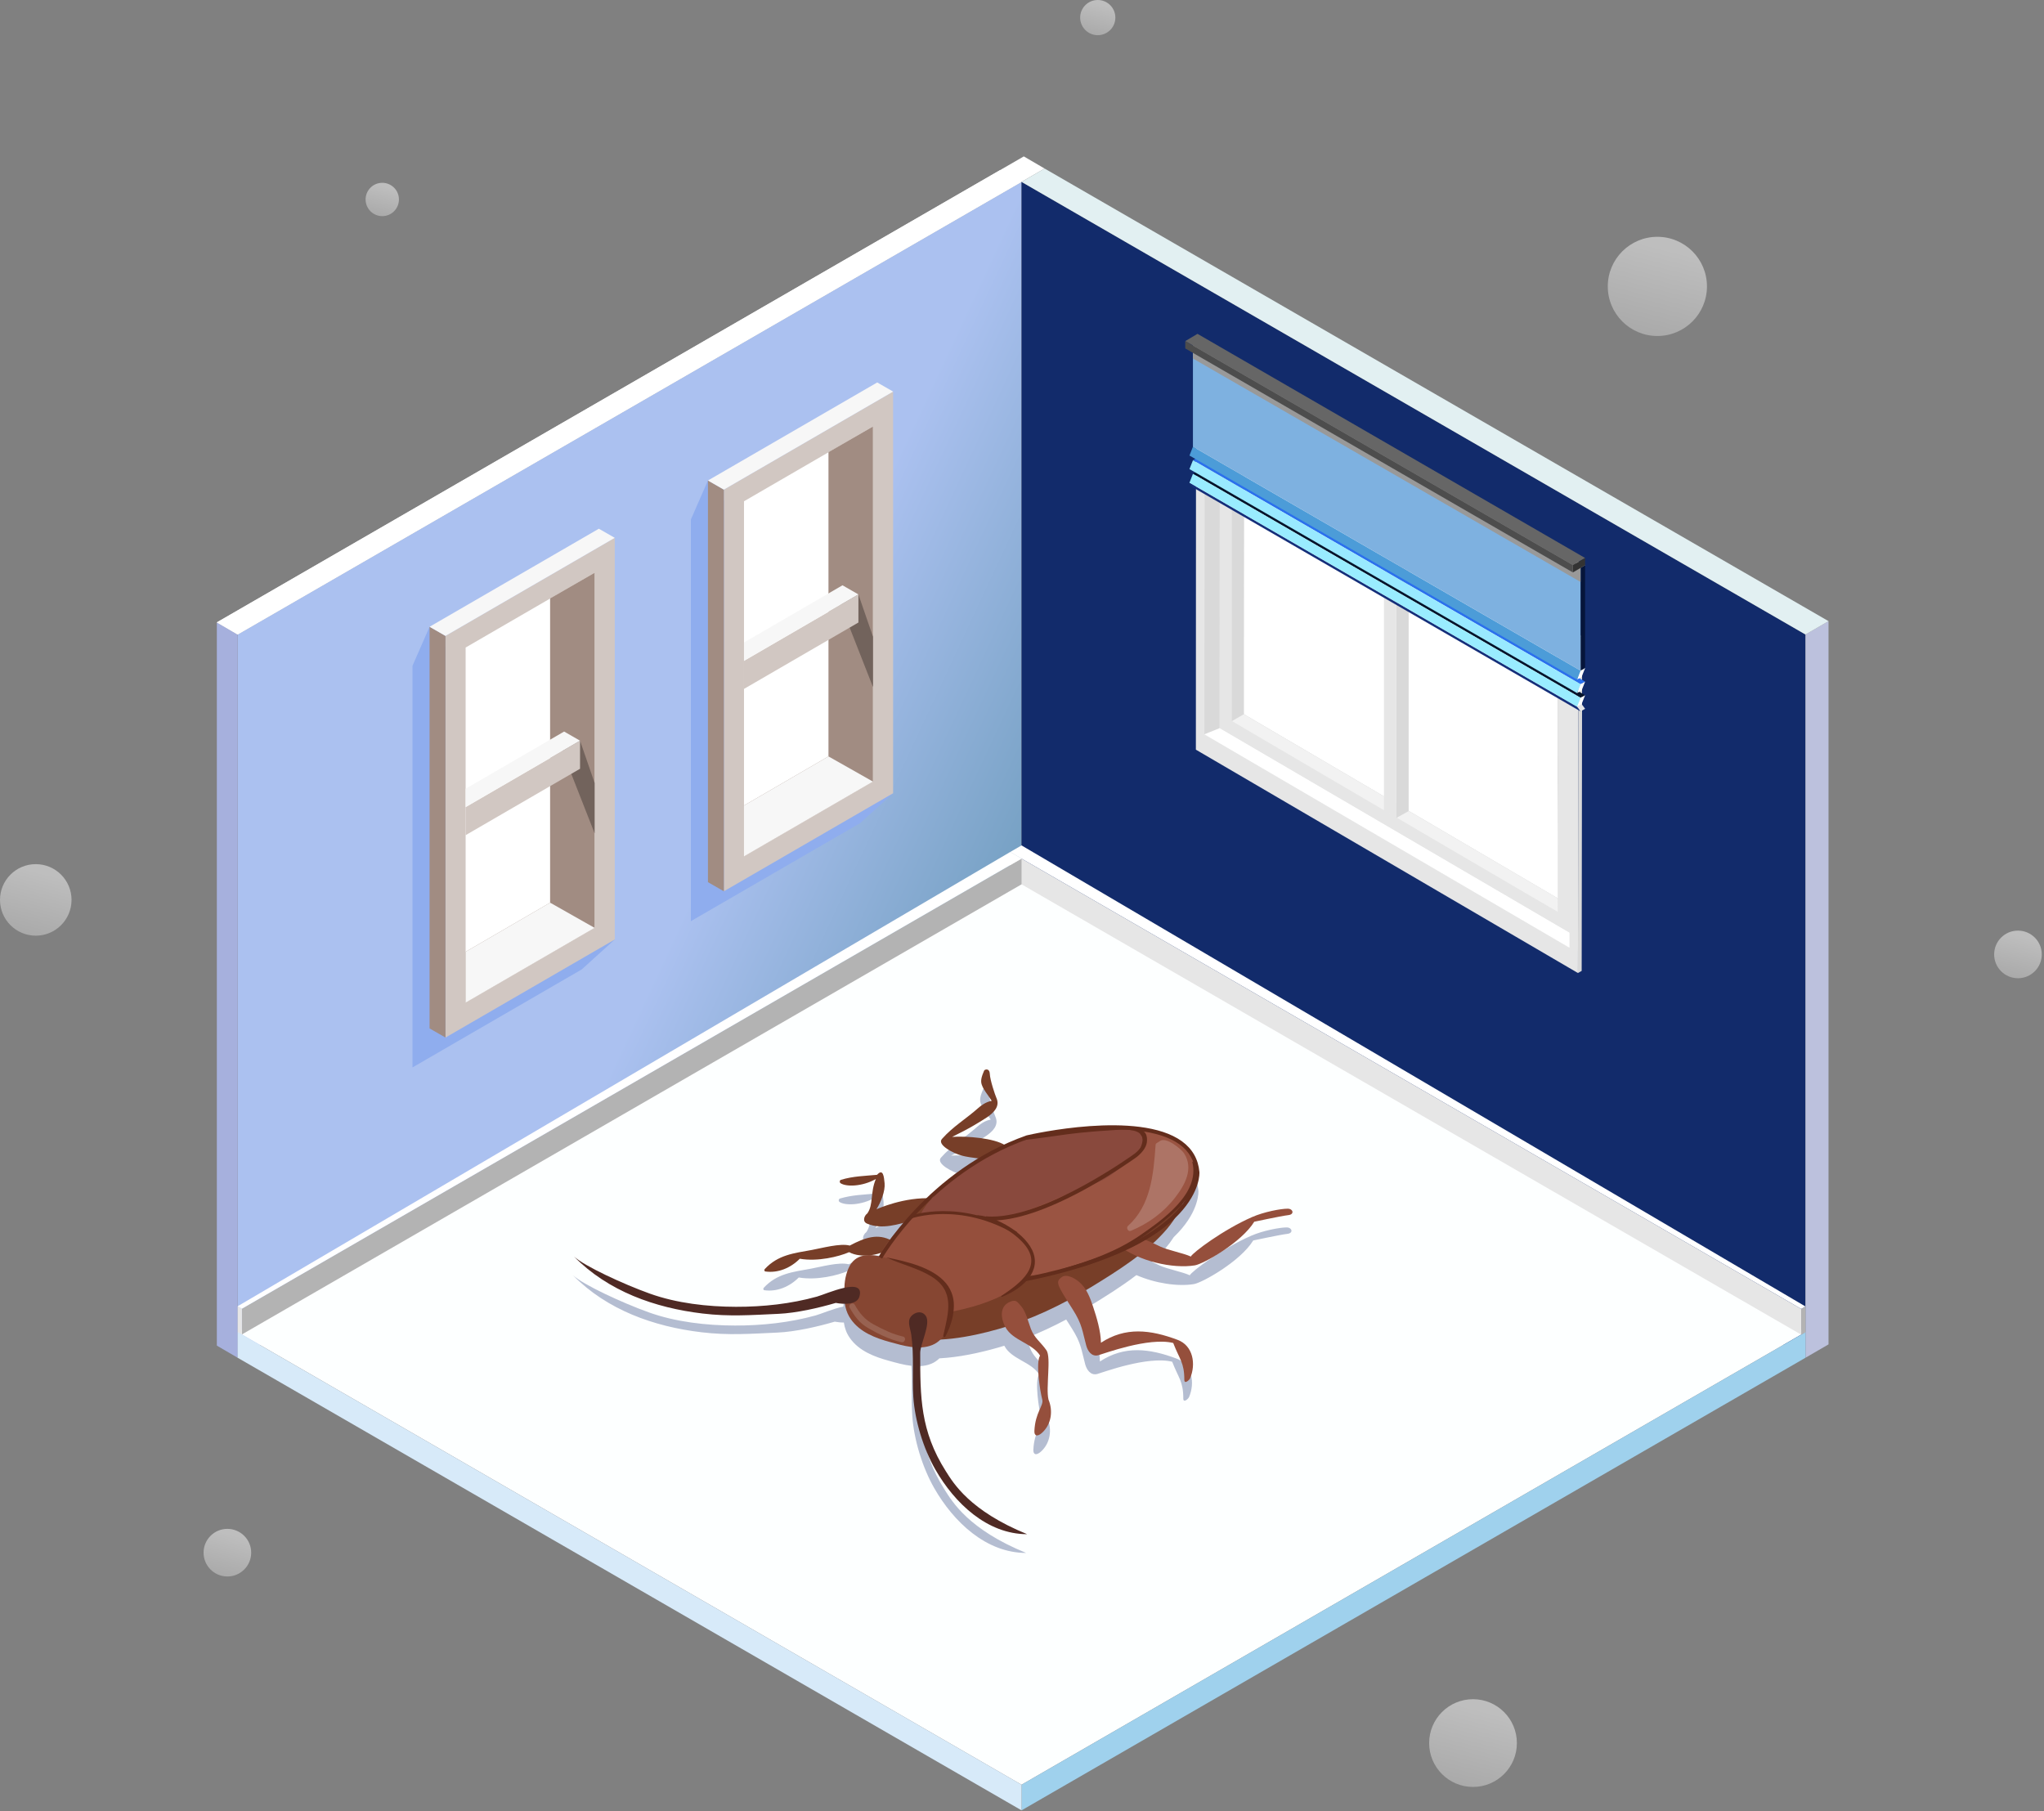 <?xml version="1.0" encoding="UTF-8"?>
<svg width="492px" height="436px" viewBox="0 0 492 436" version="1.1" xmlns="http://www.w3.org/2000/svg" xmlns:xlink="http://www.w3.org/1999/xlink">
    <rect x="0" y="0" width="492" height="436" fill="#808080" stroke="none"/>
    <!-- Generator: sketchtool 61.2 (101010) - https://sketch.com -->
    <title>6168E249-7E4B-4DB8-8E7C-B1A6791F74B4</title>
    <desc>Created with sketchtool.</desc>
    <defs>
        <linearGradient x1="72.981%" y1="-39.248%" x2="1.178%" y2="239.613%" id="linearGradient-1">
            <stop stop-color="#FFFFFF" stop-opacity="0.7" offset="18.18%"></stop>
            <stop stop-color="#FFFFFF" stop-opacity="0.1" offset="99.73%"></stop>
        </linearGradient>
        <linearGradient x1="86.316%" y1="75.086%" x2="56.501%" y2="54.49%" id="linearGradient-2">
            <stop stop-color="#78A2C5" offset="0%"></stop>
            <stop stop-color="#ABC1F0" offset="86.99%"></stop>
        </linearGradient>
        <linearGradient x1="72.978%" y1="-39.252%" x2="1.174%" y2="239.61%" id="linearGradient-3">
            <stop stop-color="#FFFFFF" stop-opacity="0.7" offset="18.18%"></stop>
            <stop stop-color="#FFFFFF" stop-opacity="0.1" offset="99.73%"></stop>
        </linearGradient>
        <linearGradient x1="72.979%" y1="-39.246%" x2="1.178%" y2="239.608%" id="linearGradient-4">
            <stop stop-color="#FFFFFF" stop-opacity="0.7" offset="18.18%"></stop>
            <stop stop-color="#FFFFFF" stop-opacity="0.1" offset="99.73%"></stop>
        </linearGradient>
        <linearGradient x1="72.977%" y1="-39.249%" x2="1.175%" y2="239.61%" id="linearGradient-5">
            <stop stop-color="#FFFFFF" stop-opacity="0.7" offset="18.18%"></stop>
            <stop stop-color="#FFFFFF" stop-opacity="0.1" offset="99.73%"></stop>
        </linearGradient>
        <linearGradient x1="72.978%" y1="-39.243%" x2="1.179%" y2="239.607%" id="linearGradient-6">
            <stop stop-color="#FFFFFF" stop-opacity="0.7" offset="18.18%"></stop>
            <stop stop-color="#FFFFFF" stop-opacity="0.1" offset="99.73%"></stop>
        </linearGradient>
        <linearGradient x1="72.98%" y1="-39.247%" x2="1.178%" y2="239.612%" id="linearGradient-7">
            <stop stop-color="#FFFFFF" stop-opacity="0.7" offset="18.18%"></stop>
            <stop stop-color="#FFFFFF" stop-opacity="0.1" offset="99.73%"></stop>
        </linearGradient>
        <linearGradient x1="72.98%" y1="-39.247%" x2="1.179%" y2="239.611%" id="linearGradient-8">
            <stop stop-color="#FFFFFF" stop-opacity="0.7" offset="18.18%"></stop>
            <stop stop-color="#FFFFFF" stop-opacity="0.1" offset="99.73%"></stop>
        </linearGradient>
    </defs>
    <g id="Page-1" stroke="none" stroke-width="1" fill="none" fill-rule="evenodd">
        <g id="Plagas_Cucarachas_Desktop-1366x768_1" transform="translate(-834, -268)" fill-rule="nonzero">
            <g id="Hero-Image" transform="translate(0, 170)">
                <g id="Cucaracha-Room" transform="translate(834, 98)">
                    <g id="Burbujas_1_" transform="translate(223.875, 93.25)" fill="url(#linearGradient-1)" opacity="0.7">
                        <circle id="Oval" cx="6.163" cy="6.07" r="6.061"></circle>
                    </g>
                    <polygon id="Path" fill="url(#linearGradient-2)" points="57.201 326.814 245.894 217.872 245.894 43.785 57.201 152.727"></polygon>
                    <polygon id="Path" fill="#A6B0DD" points="57.201 326.813 52.196 323.893 52.196 149.806 57.201 152.727"></polygon>
                    <polygon id="Path" fill="#FFFFFF" points="52.196 149.806 57.201 152.727 251.442 40.569 246.436 37.647"></polygon>
                    <polygon id="Path" fill="#FFFFFF" points="245.894 43.785 240.707 40.956 52.196 149.806 57.201 152.727"></polygon>
                    <g id="Group" transform="translate(245.721, 40.526)">
                        <polygon id="Path" fill="#122B6B" points="188.867 286.288 0.174 177.346 0.174 3.259 188.867 112.201"></polygon>
                        <polygon id="Path" fill="#BCC1DD" points="194.414 283.071 188.867 286.289 188.867 112.201 194.414 108.985"></polygon>
                        <polygon id="Path" fill="#E2F0F2" points="5.721 0.042 0.174 3.259 188.867 112.201 194.414 108.985"></polygon>
                    </g>
                    <g id="Group" transform="translate(56.97, 211.345)">
                        <polygon id="Path" fill="#FDFFFF" points="377.62 109.293 280.227 165.519 217.676 201.636 188.92 218.236 0.232 109.293 28.987 92.693 91.538 56.587 188.92 0.361"></polygon>
                        <polygon id="Path" fill="#9FD1ED" points="377.617 109.299 377.617 115.47 188.924 224.41 188.924 218.239"></polygon>
                        <polygon id="Path" fill="#D7EAF9" points="0.231 109.299 0.231 115.468 188.924 224.41 188.924 218.239"></polygon>
                    </g>
                    <g id="Group" transform="translate(242.889, 203.323)">
                        <polygon id="Path" fill="#E6E6E6" points="190.666 117.929 0.256 7.951 0.256 1.76 190.666 111.738"></polygon>
                        <polygon id="Path" fill="#B3B3B3" points="191.698 117.341 190.666 117.93 190.666 111.738 191.698 111.149"></polygon>
                        <polygon id="Path" fill="#FFFFFF" points="3.005 0.173 0.256 1.76 190.666 111.738 191.698 111.149"></polygon>
                    </g>
                    <g id="Group" transform="translate(56.97, 204.739)">
                        <polygon id="Path" fill="#B3B3B3" points="1.263 116.46 188.924 8.121 188.924 1.93 1.263 110.268"></polygon>
                        <polygon id="Path" fill="#E6E6E6" points="0.231 115.872 1.263 116.461 1.263 110.268 0.231 109.68"></polygon>
                        <polygon id="Path" fill="#FFFFFF" points="186.175 0.344 188.924 1.93 1.263 110.268 0.231 109.68"></polygon>
                    </g>
                    <g id="Group" transform="translate(284.886, 80.164)">
                        <g transform="translate(2.831, 18.875)">
                            <polygon id="Path" fill="#E6E6E6" points="0.136 81.407 0.169 0.91 92.212 54.627 92.097 135.167"></polygon>
                            <polygon id="Path" fill="#FFFFFF" points="93.114 54.116 92.212 54.627 0.169 0.91 1.072 0.399"></polygon>
                            <polygon id="Path" fill="#D9D9D9" points="92.097 135.167 93 134.656 93.114 54.116 92.212 54.627"></polygon>
                            <g transform="translate(1.888, 4.247)">
                                <g>
                                    <polygon id="Path" fill="#FFFFFF" points="3.982 71.972 4.012 2.375 0.316 0.214 0.285 73.465 88.18 124.837 88.18 121.173"></polygon>
                                    <polygon id="Path" fill="#D9D9D9" points="0.316 0.214 4.012 2.375 3.982 71.972 0.285 73.465"></polygon>
                                    <g transform="translate(3.775, 2.359)">
                                        <polygon id="Path" fill="#FFFFFF" points="6.041 6.681 5.999 66.26 81.612 110.598 81.617 50.865"></polygon>
                                        <g>
                                            <path d="M0.257,0.004 L0.239,69.601 L84.504,118.88 L84.513,49.187 L0.257,0.004 Z M81.607,110.615 L6.026,66.281 L5.999,66.26 L5.999,42.779 L6.042,6.685 L81.616,50.865 L81.616,95.112 L81.607,110.615 Z" id="Shape" fill="#E6E6E6"></path>
                                            <polygon id="Path" fill="#CCCCCC" points="48.36 31.239 81.617 50.865 81.617 50.851 71.933 44.831 55.194 35.16 52.365 33.536"></polygon>
                                            <polygon id="Path" fill="#D9D9D9" points="3.128 5.001 3.128 67.931 52.365 96.508 69.103 106.207 81.617 113.879 81.602 110.616 5.998 66.265 5.998 42.778 6.041 6.681"></polygon>
                                            <polygon id="Path" fill="#F2F2F2" points="81.612 110.598 6.013 66.273 3.128 67.936 81.619 113.883"></polygon>
                                            <polygon id="Path" fill="#595959" points="81.631 50.879 81.617 50.865 81.617 95.112 81.631 82.942"></polygon>
                                            <polygon id="Path" fill="#595959" points="6.041 6.611 6.041 6.681 48.36 31.239"></polygon>
                                        </g>
                                    </g>
                                </g>
                                <polygon id="Path" fill="#D9D9D9" points="49.467 91.943 46.484 93.604 46.484 30.457 49.467 32.201"></polygon>
                                <polygon id="Path" fill="#E6E6E6" points="46.499 93.604 43.516 91.943 43.516 28.699 46.499 30.457"></polygon>
                            </g>
                        </g>
                        <g id="Path">
                            <g transform="translate(1.416, 34.919)">
                                <polygon fill="#F2F2F2" points="93.307 55.016 0.008 1.105 1.105 0.439 94.404 54.39"></polygon>
                                <polygon fill="#E6E6E6" points="94.147 56.15 93.307 55.016 94.404 54.39 95.244 55.525"></polygon>
                                <polygon fill="#152F7A" points="0.008 1.105 93.307 55.016 94.147 56.15 0.849 2.239"></polygon>
                            </g>
                            <g transform="translate(1.416, 33.031)">
                                <polygon fill="#05142B" points="94.147 54.77 0.849 0.859 1.946 0.193 95.244 54.145"></polygon>
                                <polygon fill="#FFFFFF" points="93.305 56.901 94.147 54.77 95.244 54.145 94.401 56.275"></polygon>
                                <polygon fill="#99ECFF" points="0.849 0.859 94.147 54.77 93.305 56.901 0.006 2.99"></polygon>
                            </g>
                            <g transform="translate(1.416, 29.728)">
                                <polygon fill="#2B70ED" points="94.147 54.799 0.849 0.888 1.946 0.223 95.244 54.174"></polygon>
                                <polygon fill="#FFFFFF" points="93.305 56.93 94.147 54.799 95.244 54.174 94.401 56.304"></polygon>
                                <polygon fill="#99E9FF" points="0.849 0.888 94.147 54.799 93.305 56.93 0.006 3.018"></polygon>
                            </g>
                            <g transform="translate(1.416, 26.425)">
                                <polygon fill="#F2F2F2" points="94.147 54.841 0.849 0.93 1.946 0.264 95.244 54.215"></polygon>
                                <polygon fill="#FFFFFF" points="93.305 56.971 94.147 54.841 95.244 54.215 94.401 56.345"></polygon>
                                <polygon fill="#4C9CD8" points="0.849 0.93 94.147 54.841 93.305 56.971 0.006 3.06"></polygon>
                            </g>
                            <g transform="translate(1.888, 1.888)">
                                <polygon fill="#F2F2F2" points="93.67 54.652 0.371 0.74 1.468 0.075 94.766 54.026"></polygon>
                                <polygon fill="#06153A" points="93.67 79.371 93.67 54.652 94.766 54.026 94.766 78.746"></polygon>
                                <polygon fill="#7EB1E0" points="0.371 0.74 93.67 54.652 93.67 79.371 0.371 25.461"></polygon>
                                <polygon fill="#999999" points="0.37 0.285 0.37 4.245 93.668 58.025 93.668 54.071"></polygon>
                            </g>
                            <g>
                                <polygon fill="#666666" points="93.708 55.848 0.411 1.937 3.356 0.193 96.654 54.145"></polygon>
                                <polygon fill="#333333" points="93.708 57.62 93.708 55.848 96.654 54.145 96.654 55.917"></polygon>
                                <polygon fill="#4D4D4D" points="0.411 1.937 93.708 55.848 93.708 57.62 0.411 3.709"></polygon>
                            </g>
                        </g>
                    </g>
                    <g id="Group" transform="translate(99, 127)">
                        <polygon id="Path" fill="#8FADEE" points="4.401 23.864 7.497 29.081 41.037 9.655 41.037 99.237 48.977 99.139 41.037 106.335 0.291 129.935 0.291 33.255"></polygon>
                        <g transform="translate(4, 0)" id="Path">
                            <g>
                                <polygon fill="#D1C7C2" points="4.23 122.74 44.977 99.139 44.977 2.459 4.23 26.061"></polygon>
                                <polygon fill="#FFFFFF" points="9.081 28.861 40.126 10.86 40.126 96.338 9.081 114.342"></polygon>
                                <polygon fill="#A18C82" points="29.413 17.041 29.413 90.275 9.081 102.097 9.081 114.341 40.126 96.338 40.126 10.86"></polygon>
                                <polygon fill="#F7F7F7" points="40.126 96.338 29.413 90.275 9.081 102.097 9.081 114.341"></polygon>
                                <polygon fill="#A18C82" points="0.401 120.543 4.23 122.74 4.23 26.061 0.401 23.864"></polygon>
                                <polygon fill="#F7F7F7" points="4.23 26.061 0.401 23.864 41.147 0.263 44.977 2.459"></polygon>
                            </g>
                            <polygon fill="#72635C" points="40.127 61.455 40.127 73.582 31.185 50.799 36.618 51.284"></polygon>
                            <g transform="translate(9, 49)">
                                <polygon fill="#D1C7C2" points="27.618 2.284 27.618 9.043 0.079 25.029 0.079 18.27"></polygon>
                                <polygon fill="#F7F7F7" points="27.618 2.284 0.079 18.27 0.079 13.856 23.786 0.085"></polygon>
                            </g>
                        </g>
                    </g>
                    <g id="Group" transform="translate(166, 92)">
                        <polygon id="Path" fill="#8FADEE" points="4.405 23.658 7.502 28.875 41.042 9.449 41.042 99.032 48.981 98.934 41.042 106.129 0.295 129.73 0.295 33.05"></polygon>
                        <g transform="translate(4, 0)" id="Path">
                            <g>
                                <polygon fill="#D1C7C2" points="4.235 122.534 44.981 98.934 44.981 2.254 4.235 25.855"></polygon>
                                <polygon fill="#FFFFFF" points="9.086 28.656 40.13 10.654 40.13 96.132 9.086 114.136"></polygon>
                                <polygon fill="#A18C82" points="29.418 16.835 29.418 90.069 9.086 101.891 9.086 114.136 40.13 96.132 40.13 10.654"></polygon>
                                <polygon fill="#F7F7F7" points="40.13 96.132 29.418 90.069 9.086 101.891 9.086 114.136"></polygon>
                                <polygon fill="#A18C82" points="0.406 120.338 4.235 122.534 4.235 25.855 0.406 23.658"></polygon>
                                <polygon fill="#F7F7F7" points="4.235 25.855 0.406 23.658 41.152 0.058 44.981 2.254"></polygon>
                            </g>
                            <polygon fill="#72635C" points="40.132 61.249 40.132 73.376 31.19 50.593 36.623 51.078"></polygon>
                            <g transform="translate(9, 48.5)">
                                <polygon fill="#D1C7C2" points="27.623 2.579 27.623 9.338 0.084 25.323 0.084 18.564"></polygon>
                                <polygon fill="#F7F7F7" points="27.623 2.579 0.084 18.564 0.084 14.15 23.791 0.38"></polygon>
                            </g>
                        </g>
                    </g>
                    <g id="Group-5" transform="translate(137.89, 257.117)">
                        <path d="M171.809,38.327 C170.201,38.327 166.164,39.067 163.244,40.345 C156.255,43.406 148.984,48.883 148.498,49.847 C146.81,49.052 143.024,48.32 141.249,47.495 C140.651,47.217 140.05,46.917 139.441,46.628 C140.609,45.553 141.713,44.432 142.718,43.255 C143.36,42.503 144.023,41.617 144.651,40.642 C145.015,40.293 145.371,39.94 145.71,39.578 C150.831,34.106 150.583,29.699 150.57,29.506 C150.295,26.418 148.872,23.923 146.341,22.089 C135.907,14.532 110.092,20.424 108.998,20.678 L108.948,20.693 C107.068,21.357 105.263,22.098 103.532,22.901 C100.699,21.292 94.412,20.817 91.04,21.047 C92.733,20.218 95.435,18.838 97.033,17.827 C98.487,16.908 100.57,15.873 101.521,14.353 C102.058,13.493 102.12,12.61 101.711,11.689 C101.388,10.964 100.182,7.409 100.112,5.876 C100.046,4.42 98.873,4.79 98.747,5.097 C98.292,6.208 97.764,7.399 98.192,8.525 C98.727,9.935 99.384,10.512 100.576,12.366 C99.119,12.632 97.934,13.565 97.369,14.068 C94.403,16.703 91.259,18.538 88.596,21.537 C87.332,22.962 91.408,25.055 93.459,25.58 C94.332,25.804 95.826,26.046 97.292,26.226 C92.393,29.187 88.248,32.554 84.856,35.801 C78.501,35.864 73.072,38.397 72.83,38.456 C73.891,36.812 74.966,34.063 74.79,32.214 C74.643,30.68 74.461,28.53 72.97,30.175 C69.943,30.456 67.224,30.495 64.29,31.376 C63.949,31.478 63.895,32 64.193,32.198 C65.537,33.093 69.403,33.038 72.691,31.181 C71.292,34.432 72.154,37.359 70.62,39.483 C69.947,39.942 69.305,41.388 70.579,41.927 C73.33,43.09 76.347,42.54 79.249,41.77 C78.13,43.095 77.173,44.32 76.374,45.398 C76.267,45.528 76.161,45.661 76.056,45.793 C72.897,44.302 69.922,45.344 66.399,47.207 C64.176,46.581 59.608,47.836 57.288,48.259 C52.971,49.044 49.113,49.428 45.937,52.871 C45.782,53.039 45.817,53.402 46.087,53.44 C49.104,53.875 52.163,52.609 54.374,50.378 C58.702,51.111 63.703,49.89 66.254,48.794 C67.242,49.333 68.507,49.591 69.844,49.611 C68.28,49.893 66.94,50.761 66.111,52.645 C65.456,54.132 65.144,55.743 65.121,57.369 C62.648,57.896 59.662,59.169 58.507,59.49 C52.175,61.249 45.543,61.957 39.01,61.945 C32.153,61.931 24.727,61.087 18.261,58.766 C11.935,56.495 2.479,52.132 3.97903932e-13,49.818 C8.241,58.205 19.489,62.198 30.974,63.563 C37.513,64.339 42.679,63.928 49.253,63.637 C53.526,63.448 58.966,62.21 63.037,61.007 C63.683,61.128 64.461,61.221 65.234,61.221 C65.413,62.518 65.86,63.775 66.667,64.928 C68.863,68.072 72.583,69.471 76.135,70.444 C77.81,70.902 79.656,71.433 81.498,71.64 C81.744,75.71 81.438,79.603 81.702,83.642 C82.076,89.369 84.128,96.09 86.999,101.103 C91.619,109.17 99.438,116.677 109.103,116.677 C95.266,111.037 91.331,104.367 89.516,101.501 C83.361,91.784 83.361,83.642 83.361,73.026 C83.361,72.661 83.441,72.211 83.563,71.713 C84.482,71.664 85.383,71.497 86.243,71.151 C87.012,70.842 87.664,70.388 88.224,69.84 C92.992,69.58 97.822,68.532 102.164,67.301 C102.729,67.141 103.292,66.972 103.852,66.798 C103.877,66.845 103.899,66.892 103.925,66.939 C105.657,70.082 110.382,70.72 112.208,73.688 C111.128,75.413 112.195,82.153 112.738,84.284 C113.119,85.778 111.049,87.3 110.845,91.84 C110.789,93.07 111.589,93.29 112.738,92.228 C114.907,90.223 115.387,87.021 114.239,84.284 C113.545,81.37 114.946,74.13 113.739,72.398 C112.37,70.433 110.856,69.505 110.001,67.264 C109.75,66.608 109.5,65.766 109.208,64.916 C112.472,63.634 115.655,62.141 118.752,60.492 C119.136,61.101 119.572,61.786 120.067,62.563 C122.413,66.249 122.38,67.831 123.334,71.304 C123.672,72.537 124.598,74.035 126.247,73.6 C127.41,73.292 138.344,69.185 144.265,70.655 C145.764,74.584 146.936,75.317 146.936,79.516 C146.936,80.664 148.133,79.603 148.322,79.162 C149.772,75.77 149.086,71.315 145.319,69.902 C138.762,67.442 132.766,66.724 126.866,70.598 C126.822,67.775 125.843,64.528 124.972,61.909 C124.521,60.555 124.024,59.163 123.278,57.939 C123.638,57.725 123.998,57.509 124.356,57.291 C128.062,55.032 132.019,52.582 135.645,49.803 C140.197,51.789 145.637,52.604 149.48,51.968 C151.526,51.629 160.678,46.496 163.771,41.464 C163.961,41.449 170.045,40.106 172.009,39.871 C173.487,39.693 173.133,38.327 171.809,38.327 Z M146.528,37.124 C146.563,37.086 146.598,37.049 146.633,37.011 C146.589,37.07 146.545,37.128 146.501,37.187 C146.51,37.166 146.519,37.145 146.528,37.124 Z M73.925,48.947 C73.679,49.337 73.514,49.612 73.429,49.757 C72.794,49.629 72.161,49.541 71.545,49.512 C72.357,49.404 73.164,49.214 73.925,48.947 Z" id="Shape" fill="#122B6B" opacity="0.31"></path>
                        <g id="Group" transform="translate(0.243, 0)">
                            <g id="Path">
                                <g>
                                    <path d="M103.825,18.555 C101.148,16.811 94.53,16.298 91.044,16.536 C92.736,15.707 95.439,14.327 97.037,13.316 C98.49,12.397 100.573,11.362 101.525,9.841 C102.062,8.982 102.124,8.098 101.714,7.177 C101.392,6.452 100.186,2.898 100.116,1.365 C100.05,-0.092 98.876,0.279 98.75,0.586 C98.296,1.696 97.768,2.887 98.196,4.014 C98.731,5.424 99.388,6.001 100.579,7.855 C99.122,8.121 97.937,9.054 97.372,9.556 C94.406,12.192 91.262,14.027 88.6,17.026 C87.335,18.451 91.411,20.544 93.463,21.069 C95.336,21.549 100.072,22.12 101.242,21.963 C103.33,21.684 105.086,19.377 103.825,18.555 Z" fill="#773E28"></path>
                                    <path d="M86.407,31.323 C79.411,30.927 73.096,33.881 72.835,33.945 C73.896,32.301 74.97,29.552 74.794,27.702 C74.648,26.169 74.465,24.019 72.975,25.664 C69.948,25.946 67.229,25.984 64.295,26.865 C63.954,26.967 63.9,27.489 64.198,27.687 C65.542,28.582 69.407,28.528 72.695,26.67 C71.296,29.921 72.159,32.848 70.624,34.972 C69.952,35.431 69.31,36.878 70.584,37.416 C74.126,38.914 78.111,37.573 81.72,36.577 C84.562,35.792 86.684,31.339 86.407,31.323 Z" fill="#773E28"></path>
                                    <path d="M76.524,41.51 C76.521,41.51 76.519,41.509 76.517,41.508 C73.186,39.685 70.096,40.742 66.403,42.696 C64.18,42.07 59.613,43.325 57.293,43.748 C52.976,44.533 49.118,44.917 45.942,48.36 C45.787,48.528 45.822,48.89 46.092,48.929 C49.109,49.364 52.168,48.098 54.379,45.866 C58.707,46.599 63.707,45.378 66.259,44.283 C69.121,45.843 74.296,45.107 76.862,42.767 C77.39,42.285 76.789,41.458 76.524,41.51 Z" fill="#773E28"></path>
                                    <path d="M143.003,19.479 C124.348,10.122 94.363,25.312 85.201,33.905 C80.139,38.652 73.972,44.908 71.95,51.723 C70.074,58.045 73.41,63.521 79.812,64.811 C87.007,66.26 95.215,64.762 102.169,62.789 C110,60.568 117.425,57.008 124.361,52.778 C130.723,48.899 137.837,44.466 142.722,38.743 C146.783,33.985 151.721,23.852 143.003,19.479 Z" fill="#773E28"></path>
                                    <path d="M171.812,33.816 C170.205,33.816 166.168,34.555 163.248,35.834 C156.258,38.894 148.988,44.372 148.502,45.336 C146.814,44.541 143.028,43.809 141.253,42.984 C138.532,41.721 135.778,39.967 132.301,41.173 C130.988,41.628 130.772,42.371 131.021,42.57 C135.876,46.471 144.196,48.33 149.485,47.456 C151.531,47.117 160.687,41.981 163.777,36.948 C163.475,37.045 169.972,35.603 172.013,35.359 C173.49,35.183 173.137,33.816 171.812,33.816 Z" fill="#954F3C"></path>
                                    <path d="M142.424,15.798 C135.419,13.399 126.891,15.666 120.658,19.187 C111.101,24.587 101.876,36.143 99.7,39.421 C103.728,42.675 106.442,45.071 108.412,49.984 C123.323,49.484 139.642,42.139 148.17,29.457 C151.817,24.035 148.096,17.741 142.424,15.798 Z" fill="#9A5442"></path>
                                    <path d="M132.609,14.4 C118.234,14.537 111.48,16.011 105.679,17.877 C96.196,20.925 84.245,31.661 83.365,35.653 C87.022,34.495 90.05,34.211 94.559,36.128 C96.305,38.086 103.629,35.881 108.549,34.401 C113.792,32.823 120.753,29.116 125.981,27.488 C129.911,26.263 137.062,19.093 137.021,17.788 C136.984,16.586 138.437,14.344 132.609,14.4 Z" fill="#89493D"></path>
                                    <path d="M110.447,45.92 C109.506,40.734 102.927,36.35 98.332,35.841 C88.361,34.738 84.926,32.957 79.956,37.236 C75.693,40.907 70.653,47.374 73.128,52.654 C76.509,59.867 85.52,59.696 91.504,58.491 C104.208,55.934 111.276,50.492 110.447,45.92 Z" fill="#954F3C"></path>
                                    <path d="M87.013,50.559 C83.076,48.353 78.857,46.623 74.487,45.487 C71.162,44.622 67.704,44.524 66.116,48.133 C65.258,50.082 64.984,52.245 65.185,54.372 C65.012,56.48 65.386,58.578 66.671,60.417 C68.867,63.56 72.587,64.96 76.139,65.932 C79.293,66.795 83.052,67.927 86.248,66.639 C89.516,65.323 90.736,61.471 91.308,58.287 C92.007,54.391 90.294,52.397 87.013,50.559 Z" fill="#864632"></path>
                                    <path d="M114.244,79.772 C113.549,76.858 114.95,69.617 113.744,67.886 C112.375,65.92 110.86,64.992 110.006,62.752 C109.419,61.212 108.829,58.656 107.71,57.345 C106.651,56.103 106.385,55.579 104.805,56.31 C102.59,57.335 102.589,59.994 103.93,62.427 C105.662,65.57 110.387,66.208 112.213,69.177 C111.133,70.901 112.199,77.641 112.743,79.772 C113.124,81.267 111.054,82.788 110.849,87.329 C110.794,88.559 111.594,88.778 112.743,87.716 C114.911,85.711 115.391,82.509 114.244,79.772 Z" fill="#954F3C"></path>
                                    <path d="M145.324,65.39 C138.767,62.93 132.771,62.211 126.87,66.086 C126.827,63.263 125.847,60.016 124.976,57.397 C124.247,55.205 123.4,52.916 121.565,51.399 C120.649,50.642 118.645,49.428 117.463,50.268 C115.83,51.428 116.253,52.053 120.071,58.051 C122.417,61.737 122.384,63.318 123.338,66.792 C123.676,68.024 124.602,69.523 126.25,69.087 C127.414,68.78 138.348,64.673 144.269,66.142 C145.768,70.071 146.94,70.804 146.94,75.003 C146.94,76.151 148.137,75.091 148.325,74.65 C149.776,71.258 149.09,66.802 145.324,65.39 Z" fill="#954F3C"></path>
                                    <path d="M89.521,96.989 C83.366,87.272 83.366,79.131 83.366,68.514 C83.366,66.394 85.966,61.524 84.726,59.642 C83.95,58.464 82.549,58.551 81.523,59.387 C79.972,60.65 80.974,62.42 81.217,64.178 C81.93,69.347 81.38,74.127 81.707,79.131 C82.082,84.857 84.133,91.578 87.005,96.592 C91.625,104.658 99.444,112.165 109.109,112.165 C95.271,106.525 91.336,99.855 89.521,96.989 Z" fill="#4F2A24"></path>
                                    <path d="M58.512,54.978 C52.181,56.737 45.548,57.446 39.016,57.433 C32.158,57.419 24.732,56.575 18.266,54.254 C11.94,51.984 2.484,47.62 0.005,45.306 C8.246,53.692 19.495,57.686 30.98,59.051 C37.518,59.828 42.685,59.417 49.258,59.125 C53.531,58.936 58.971,57.698 63.042,56.495 C64.993,56.862 68.154,56.991 68.734,54.965 C70.15,50.023 60.785,54.347 58.512,54.978 Z" fill="#4F2A24"></path>
                                    <path d="M89.568,51.754 C86.331,47.891 79.951,46.511 75.303,45.55 C75.278,45.545 75.259,45.581 75.285,45.593 C78.756,47.179 82.651,48.099 85.928,50.057 C91.814,53.575 90.177,58.807 88.917,64.351 C88.849,64.651 89.279,64.864 89.434,64.569 C91.482,60.68 92.66,55.443 89.568,51.754 Z" fill="#632D1C"></path>
                                    <path d="M130.637,14.052 C122.634,14.404 113.878,14.989 106.193,17.366 C106.145,17.381 106.15,17.462 106.206,17.458 C111.483,17.106 116.706,16.059 121.971,15.53 C124.373,15.288 126.78,15.092 129.19,14.95 C131.901,14.789 138.506,13.923 136.513,18.861 C136.382,19.186 136.889,19.371 137.063,19.092 C140.102,14.203 134.117,13.9 130.637,14.052 Z" fill="#632D1C"></path>
                                    <path d="M149.065,22.534 C148.997,22.441 148.841,22.493 148.871,22.616 C150.75,30.185 141.704,36.5 136.254,40.246 C130.579,44.147 124.361,46.285 117.836,48.259 C117.49,48.364 117.637,48.853 117.984,48.793 C125.946,47.42 133.871,43.235 140.155,38.259 C143.876,35.314 153.205,28.208 149.065,22.534 Z" fill="#632D1C"></path>
                                    <path d="M110.652,44.612 C109.137,39.939 101.806,35.71 97.196,35.392 C97.1,35.386 97.089,35.527 97.174,35.554 C100.986,36.751 105.21,38.933 107.997,41.894 C113.323,47.551 107.416,51.751 102.949,54.786 C102.831,54.866 102.901,55.093 103.053,55.034 C107.118,53.443 112.302,49.701 110.652,44.612 Z" fill="#632D1C"></path>
                                </g>
                                <path d="M108.669,51.282 L108.485,50.356 C120.549,47.96 136.666,43.266 144.939,34.513 C149.841,29.326 149.635,25.109 149.632,25.068 C149.383,22.274 148.091,20.008 145.79,18.343 C135.841,11.137 110.185,16.865 109.239,17.081 C85.927,25.325 74.302,45.62 74.187,45.824 L73.364,45.361 C73.481,45.155 85.291,24.537 108.951,16.182 L109.001,16.167 C110.094,15.913 135.909,10.022 146.343,17.578 C148.875,19.412 150.298,21.907 150.572,24.995 C150.586,25.188 150.833,29.594 145.713,35.066 C137.3,44.058 120.924,48.847 108.669,51.282 Z" fill="#632D1C"></path>
                                <path d="M106.345,40.061 C93.003,32.062 81.309,36.133 81.193,36.174 L80.953,35.509 C81.072,35.465 93.083,31.284 106.709,39.454 L106.345,40.061 Z" fill="#632D1C"></path>
                                <path d="M100.658,36.663 C100.128,36.663 99.614,36.642 99.115,36.597 L99.197,35.658 C99.664,35.699 100.144,35.718 100.632,35.719 C114.062,35.72 134.745,20.747 134.96,20.591 C136.286,19.497 137.002,18.394 137.007,17.416 C137.013,16.477 136.379,15.931 136.352,15.909 L136.952,15.18 C136.993,15.214 137.949,16.012 137.951,17.399 C137.953,18.691 137.141,20.016 135.538,21.336 C135.46,21.395 129.803,25.506 122.546,29.415 C113.607,34.23 106.255,36.663 100.658,36.663 Z" fill="#632D1C"></path>
                            </g>
                            <g opacity="0.15" transform="translate(66.063, 56.153)" fill="#FFFFFF" id="Path">
                                <path d="M0.33,1.511 C1.505,3.583 2.697,5.214 4.783,6.415 C7.297,7.863 9.935,9.153 12.774,9.8 C13.661,10.002 14.04,8.638 13.151,8.435 C10.64,7.862 8.379,6.757 6.127,5.536 C3.983,4.373 2.746,2.903 1.552,0.796 C1.103,0.004 -0.12,0.717 0.33,1.511 L0.33,1.511 Z"></path>
                            </g>
                            <path d="M146.896,20.517 C146.21,19.439 142.403,16.317 140.99,17.597 C140.33,18.009 140.051,18.081 140.025,18.452 C139.504,25.78 138.823,33.066 133.371,37.967 C132.87,38.417 133.397,39.424 134.059,39.15 C138.244,37.421 141.906,34.761 144.697,31.175 C147.078,28.115 149.244,24.211 146.896,20.517 Z" id="Shape" fill="#FFFFFF" opacity="0.19"></path>
                        </g>
                    </g>
                    <circle id="Oval" fill="url(#linearGradient-3)" opacity="0.7" cx="92.014" cy="48.014" r="4.014"></circle>
                    <circle id="Oval" fill="url(#linearGradient-4)" opacity="0.7" cx="8.61" cy="216.61" r="8.61"></circle>
                    <circle id="Oval" fill="url(#linearGradient-5)" opacity="0.7" cx="264.236" cy="4.236" r="4.236"></circle>
                    <circle id="Oval" fill="url(#linearGradient-6)" opacity="0.7" cx="485.732" cy="229.732" r="5.732"></circle>
                    <circle id="Oval-Copy-3" fill="url(#linearGradient-6)" opacity="0.7" cx="54.732" cy="373.732" r="5.732"></circle>
                    <circle id="Oval" fill="url(#linearGradient-7)" opacity="0.7" cx="354.561" cy="419.561" r="10.561"></circle>
                    <circle id="Oval" fill="url(#linearGradient-8)" opacity="0.7" cx="398.937" cy="68.937" r="11.937"></circle>
                </g>
            </g>
        </g>
    </g>
</svg>